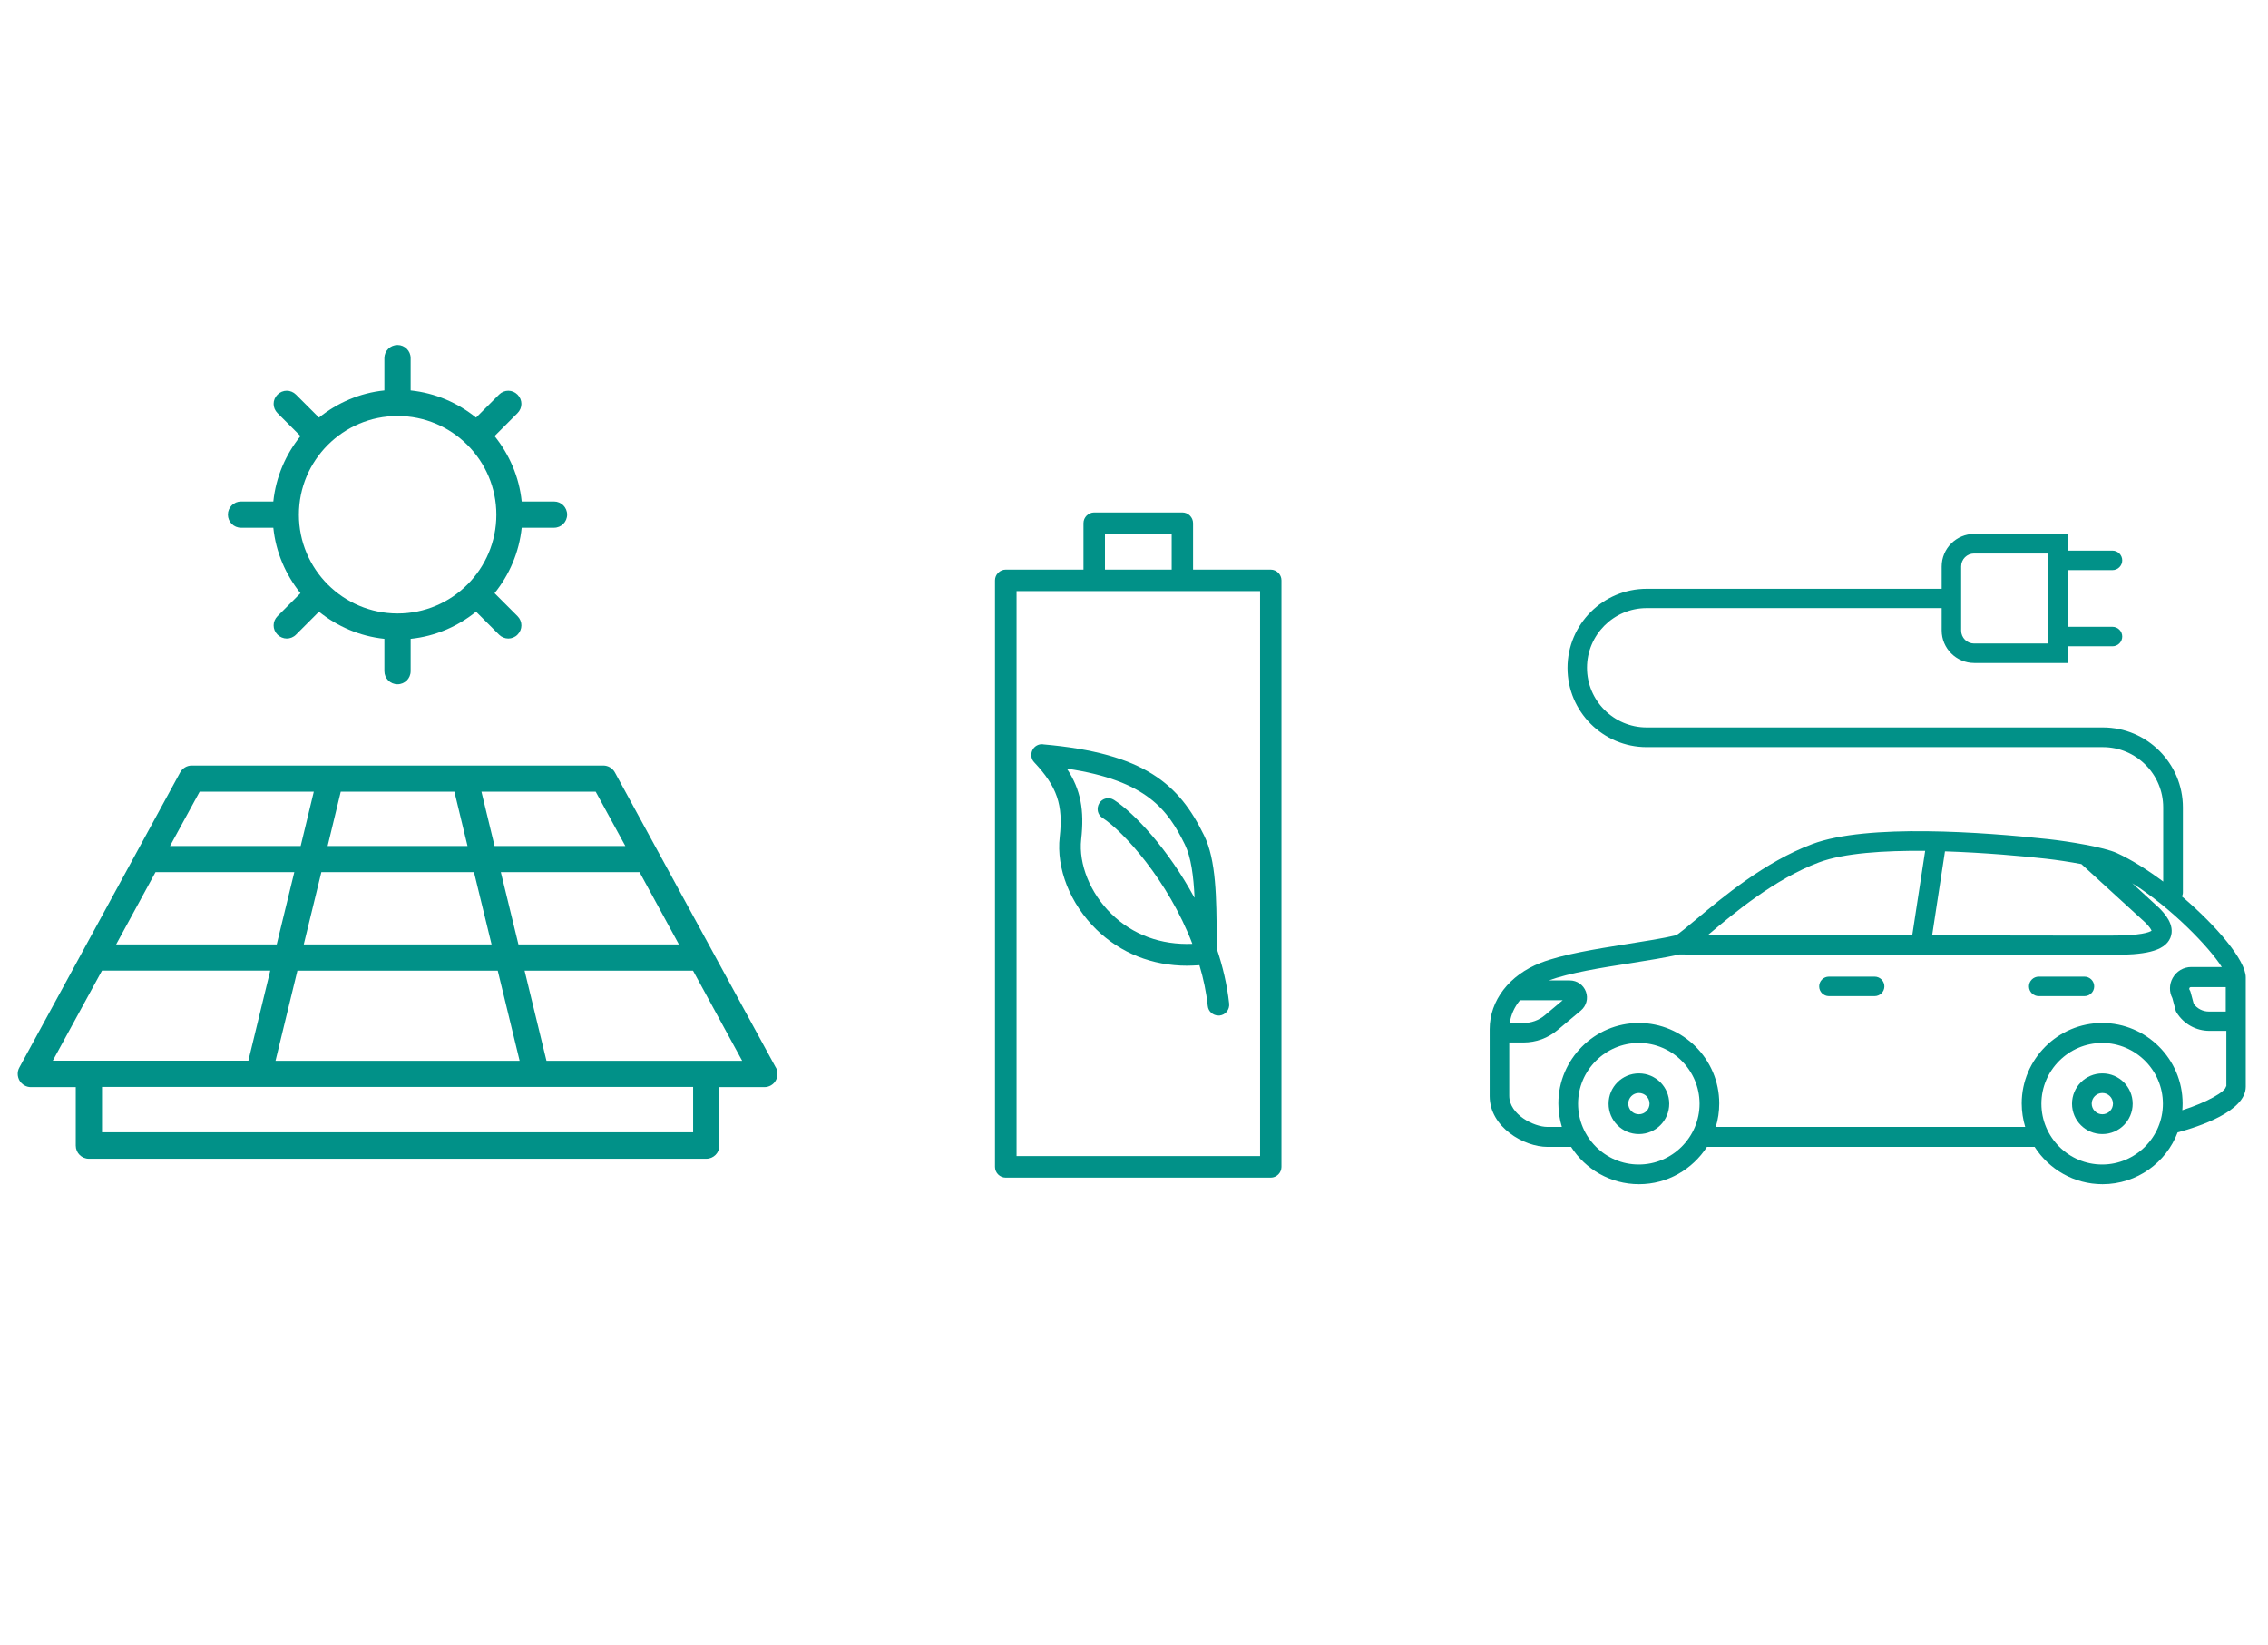 <?xml version="1.0" encoding="UTF-8"?><svg id="a" xmlns="http://www.w3.org/2000/svg" viewBox="0 0 228.1 165.4"><defs><style>.cls-1{fill:#019188;stroke-width:0px;}</style></defs><path class="cls-1" d="m78.03,107.36l-16.19-29.69c-.23-.42-.68-.69-1.16-.69H19.28c-.48,0-.92.26-1.16.69L1.94,107.36c-.22.4-.21.9.03,1.31.24.4.68.65,1.13.65h4.52v5.88c0,.73.59,1.32,1.32,1.32h62.09c.73,0,1.32-.59,1.32-1.32v-5.88h4.53c.47,0,.9-.25,1.13-.65s.25-.9.03-1.31c0,0-.01,0-.01,0Zm-25.78-.69h-24.54l2.2-9.06h20.15l2.2,9.06s-.01,0-.01,0Zm-21.7-11.7l1.77-7.27h15.35l1.77,7.27s-18.88,0-18.88,0Zm-14.89-7.27h13.94l-1.77,7.27H11.68l3.96-7.27s.02,0,.02,0Zm34.72,0h13.94l3.96,7.27h-16.14l-1.77-7.27h.01Zm12.5-2.63h-13.14l-1.32-5.46h11.49l2.98,5.46h-.01Zm-17.18-5.46l1.32,5.46h-14.07l1.32-5.46h11.43-.01Zm-25.63,0h11.49l-1.32,5.46h-13.14l2.98-5.46h-.01Zm-9.82,17.99h16.93l-2.2,9.06H5.31s4.95-9.06,4.95-9.06Zm59.45,16.26H10.26v-4.56h59.45v4.56Zm1.32-7.19h-16.06l-2.2-9.06h16.94l4.94,9.06s-3.63,0-3.63,0Z"/><path class="cls-1" d="m24.24,53.07h3.25c.25,2.47,1.25,4.74,2.73,6.58l-2.31,2.31c-.52.52-.52,1.34,0,1.86.25.25.6.39.93.39s.68-.13.93-.39l2.31-2.31c1.84,1.48,4.09,2.47,6.58,2.73v3.25c0,.73.59,1.32,1.32,1.32s1.32-.59,1.32-1.32v-3.25c2.47-.25,4.74-1.25,6.58-2.73l2.31,2.31c.25.25.6.39.93.39s.68-.13.93-.39c.52-.52.52-1.34,0-1.86l-2.31-2.31c1.48-1.84,2.47-4.09,2.73-6.58h3.25c.73,0,1.32-.59,1.32-1.32s-.59-1.32-1.32-1.32h-3.25c-.25-2.47-1.25-4.74-2.73-6.58l2.31-2.31c.52-.52.52-1.34,0-1.86s-1.34-.52-1.86,0l-2.31,2.31c-1.84-1.48-4.09-2.47-6.58-2.73v-3.25c0-.73-.59-1.32-1.32-1.32s-1.32.59-1.32,1.32v3.25c-2.47.25-4.74,1.25-6.58,2.73l-2.31-2.31c-.52-.52-1.34-.52-1.86,0s-.52,1.34,0,1.86l2.31,2.31c-1.48,1.84-2.47,4.09-2.73,6.58h-3.25c-.73,0-1.32.59-1.32,1.32s.59,1.32,1.32,1.32Zm15.75-11.24c5.47,0,9.93,4.45,9.93,9.93s-4.45,9.93-9.93,9.93-9.93-4.45-9.93-9.93,4.45-9.93,9.93-9.93Z"/><path class="cls-1" d="m164.83,107.94c-1.68,0-3.05,1.36-3.05,3.05s1.36,3.05,3.05,3.05,3.05-1.36,3.05-3.05-1.36-3.05-3.05-3.05Zm0,4.11c-.59,0-1.07-.48-1.07-1.07s.48-1.07,1.07-1.07,1.07.48,1.07,1.07-.48,1.07-1.07,1.07Z"/><path class="cls-1" d="m219.44,90.16c.05-.12.1-.25.1-.4v-8.57c0-4.43-3.61-8.04-8.04-8.04h-45.89c-3.3,0-6-2.69-6-6s2.69-6,6-6h29.67v2.24c0,1.81,1.47,3.28,3.28,3.28h9.42v-1.68h4.48c.54,0,.98-.44.98-.98s-.44-.98-.98-.98h-4.48v-5.7h4.48c.54,0,.98-.44.98-.98s-.44-.98-.98-.98h-4.48v-1.68h-9.42c-1.81,0-3.28,1.47-3.28,3.28v2.24h-29.67c-4.39,0-7.96,3.57-7.96,7.96s3.57,7.96,7.96,7.96h45.89c3.34,0,6.06,2.72,6.06,6.06v7.46c-1.6-1.2-3.22-2.21-4.66-2.87-1.3-.59-4.82-1.17-6.91-1.4-6.49-.7-18.2-1.58-23.73.5-4.78,1.79-9.04,5.37-11.6,7.51-.87.73-1.85,1.55-2.1,1.66-1.34.32-3.08.59-4.91.88-3.18.51-6.47,1.03-8.7,1.89-3.16,1.23-5.13,3.79-5.13,6.68v6.73c0,3.11,3.44,5.1,5.81,5.1h2.38c1.44,2.25,3.96,3.75,6.83,3.75s5.38-1.5,6.83-3.75h32.96c1.44,2.25,3.96,3.75,6.83,3.75,3.45,0,6.4-2.17,7.55-5.21,2.1-.56,6.85-2.1,6.85-4.59v-11c0-1.7-2.92-5.16-6.4-8.12v.02h0v-.02h-.01Zm-22.2-33.2c0-.72.58-1.3,1.3-1.3h7.45v9.05h-7.45c-.72,0-1.3-.58-1.3-1.3v-6.45Zm-1.63,28.65c4,.13,7.84.48,10.15.74,1.09.12,2.4.32,3.57.54l6.44,5.89c.43.43.58.7.62.81-.22.15-1.06.5-4.08.49-.51,0-8.79,0-17.99-.02l1.29-8.44h-.01Zm-23.69,8.29c2.45-2.06,6.55-5.5,11.02-7.18,2.5-.94,6.56-1.2,10.68-1.16l-1.3,8.49c-7.97,0-16.26-.02-20.56-.02.05-.04.11-.08.16-.13Zm-19.02,6.68h4.27l-1.8,1.51c-.6.51-1.37.78-2.16.78h-1.37c.12-.84.48-1.63,1.05-2.31h.01Zm11.92,16.52c-3.37,0-6.11-2.75-6.11-6.11s2.75-6.11,6.11-6.11,6.11,2.75,6.11,6.11-2.75,6.11-6.11,6.11Zm46.6,0c-3.37,0-6.11-2.75-6.11-6.11s2.75-6.11,6.11-6.11,6.11,2.75,6.11,6.11-2.75,6.11-6.11,6.11Zm12.44-7.84c0,.5-1.92,1.6-4.38,2.38.02-.22.03-.45.03-.68,0-4.46-3.64-8.09-8.09-8.09s-8.09,3.64-8.09,8.09c0,.82.13,1.62.35,2.36h-31.12c.23-.75.35-1.54.35-2.36,0-4.46-3.64-8.09-8.09-8.09s-8.09,3.64-8.09,8.09c0,.82.13,1.62.35,2.36h-1.46c-1.31,0-3.83-1.22-3.83-3.13v-5.36h1.43c1.26,0,2.47-.44,3.43-1.25l2.34-1.96c.56-.47.76-1.22.51-1.9s-.89-1.13-1.62-1.13h-2.1c2.04-.76,5.3-1.28,8.18-1.73,1.82-.29,3.52-.56,4.93-.88,2.25,0,42.3.04,43.43.04h.11c3.08,0,5.26-.3,5.85-1.72.54-1.32-.69-2.55-1.12-2.99l-2.72-2.5c3.97,2.5,7.76,6.45,9.01,8.43h-3.07c-.77,0-1.49.42-1.87,1.11-.35.62-.36,1.4-.03,2.02l.32,1.2c.03.11.06.19.12.27.71,1.13,1.94,1.82,3.29,1.82h1.7v5.57h0l-.02.03h0Zm0-7.54h-1.7c-.61,0-1.18-.29-1.53-.77l-.31-1.16c-.03-.11-.06-.19-.12-.27-.03-.05-.03-.11,0-.18.03-.05.08-.08.15-.08h3.5v2.47h.01Z"/><path class="cls-1" d="m188.54,98.21h-4.6c-.54,0-.98.44-.98.98s.44.98.98.98h4.6c.54,0,.98-.44.98-.98s-.44-.98-.98-.98Z"/><path class="cls-1" d="m209.64,98.21h-4.6c-.54,0-.98.44-.98.98s.44.98.98.98h4.6c.54,0,.98-.44.98-.98s-.44-.98-.98-.98Z"/><path class="cls-1" d="m211.44,107.94c-1.68,0-3.05,1.36-3.05,3.05s1.36,3.05,3.05,3.05,3.05-1.36,3.05-3.05-1.36-3.05-3.05-3.05Zm0,4.11c-.59,0-1.07-.48-1.07-1.07s.48-1.07,1.07-1.07,1.07.48,1.07,1.07-.48,1.07-1.07,1.07Z"/><path class="cls-1" d="m127.81,57.28h-7.82v-4.67c0-.59-.49-1.08-1.08-1.08h-8.86c-.59,0-1.08.49-1.08,1.08v4.67h-7.82c-.59,0-1.08.49-1.08,1.08v58.98c0,.59.49,1.08,1.08,1.08h26.65c.59,0,1.08-.49,1.08-1.08v-58.98c0-.59-.49-1.08-1.08-1.08h0Zm-16.68-3.6h6.71v3.6h-6.71v-3.6Zm15.6,62.57h-24.49v-56.81h24.49v56.82h0Z"/><path class="cls-1" d="m104.89,74.84c-.45-.04-.87.2-1.06.6s-.13.89.18,1.21c2.31,2.46,2.93,4.28,2.57,7.52-.36,3.15,1.05,6.72,3.68,9.29,2.43,2.38,5.62,3.65,9.13,3.65.4,0,.82-.03,1.24-.05.4,1.33.69,2.7.84,4.1.05.55.53.96,1.07.96h.12c.59-.06,1.02-.59.96-1.2-.21-1.91-.65-3.77-1.25-5.53v-1.02c-.03-4.05-.04-7.88-1.28-10.38-2.5-5.11-5.95-8.25-16.19-9.14h0s0-.02,0-.02Zm15.22,15.4c-2.61-4.83-6.03-8.49-8.07-9.8-.5-.33-1.17-.18-1.48.33s-.18,1.17.33,1.48c2.06,1.33,6.58,6.26,9.03,12.66-3.14.13-6-.91-8.13-3-2.14-2.08-3.32-5.02-3.05-7.5.33-2.93-.04-5.01-1.44-7.12,8.06,1.2,10.16,4.17,11.87,7.64.62,1.28.87,3.16.97,5.32,0,0-.03,0-.03,0Z"/></svg>